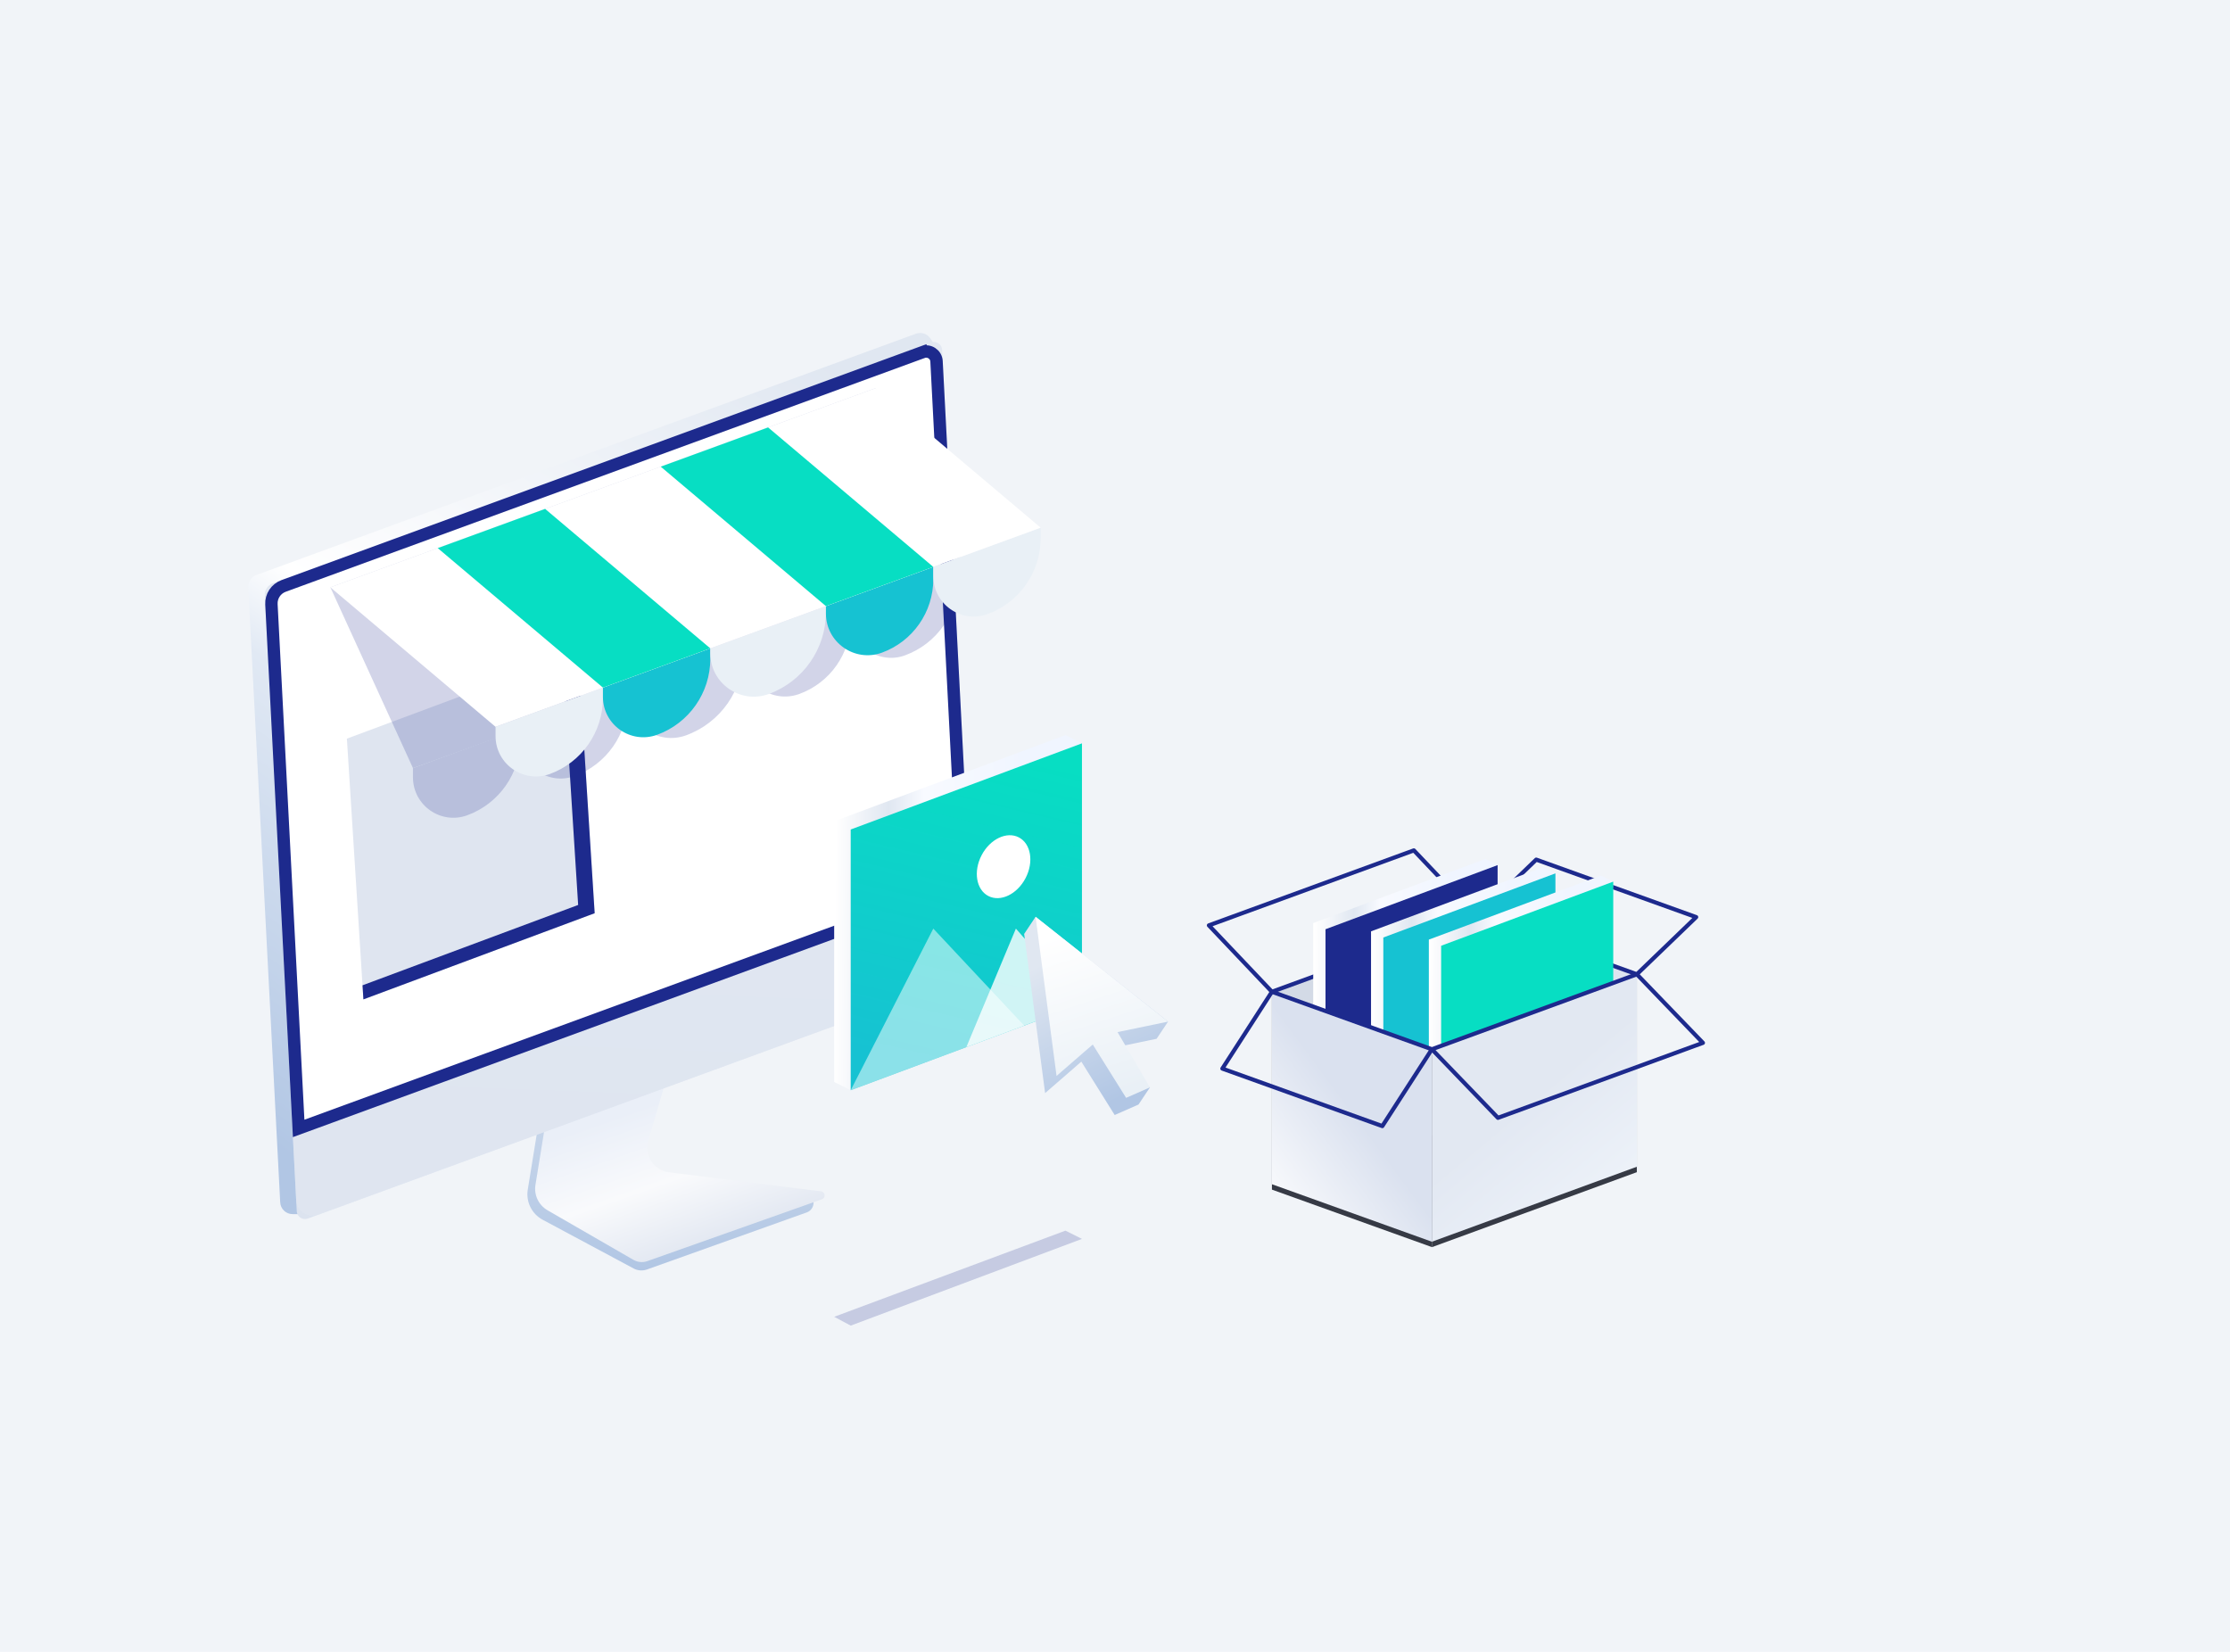 <svg width="540" height="400" viewBox="0 0 540 400" fill="none" xmlns="http://www.w3.org/2000/svg">
<rect width="540" height="400" fill="#F1F4F8"/>
<path d="M308 288.065V241.461L346.736 255.382V301.986L308 288.065Z" fill="#363A45"/>
<path d="M357.63 222L396.366 235.921L346.736 254.078L308 240.157L357.63 222Z" fill="#DDE4F0"/>
<path fill-rule="evenodd" clip-rule="evenodd" d="M357.599 222.011L308 240.157L346.735 254.078L357.599 250.104V222.011Z" fill="#D3DAE6"/>
<path d="M357.63 222L396.366 235.92L410.735 222.078L372 208.157L357.63 222Z" stroke="#1D2A8D" stroke-linejoin="round"/>
<path d="M357.63 222L342.366 205.921L292.736 224.078L308 240.158L357.63 222Z" stroke="#1D2A8D" stroke-linejoin="round"/>
<path d="M318 223.526L359.674 208L362.651 209.488L359.674 254.986L320.976 272L318 270.512V223.526Z" fill="url(#paint0_linear_1070_4767)"/>
<path d="M320.976 225.014L362.65 209.488V256.474L320.976 272V225.014Z" fill="#1D2A8D"/>
<path d="M332 225.526L373.674 210L376.651 211.488L373.674 256.986L334.976 274L332 272.512V225.526Z" fill="url(#paint1_linear_1070_4767)"/>
<path d="M334.976 227.014L376.65 211.488V258.474L334.976 274V227.014Z" fill="#16C2D2"/>
<path d="M346 227.526L387.674 212L390.651 213.488L387.674 258.986L348.976 276L346 274.512V227.526Z" fill="url(#paint2_linear_1070_4767)"/>
<path d="M348.976 229.014L390.65 213.488V260.474L348.976 276V229.014Z" fill="#07DEC3"/>
<path d="M396.366 283.843V237.239L346.736 255.396V302L396.366 283.843Z" fill="#363A45"/>
<path d="M396.366 282.526V235.921L346.736 254.079V300.683L396.366 282.526Z" fill="url(#paint3_linear_1070_4767)"/>
<path d="M308 286.763V240.159L346.736 254.079V300.684L308 286.763Z" fill="url(#paint4_linear_1070_4767)"/>
<path d="M296 258.762L308 240.158L346.736 254.079L334.736 272.683L296 258.762Z" stroke="#1D2A8D" stroke-linejoin="round"/>
<path d="M412.366 252.526L396.366 235.921L346.735 254.079L362.735 270.683L412.366 252.526Z" stroke="#1D2A8D" stroke-linejoin="round"/>
<path d="M195.359 293.586L156.671 307.403C155.607 307.783 154.432 307.696 153.436 307.162L131.404 295.359C128.769 293.948 127.321 291.019 127.8 288.068L133 256L165 244L155.049 278C153.988 281.626 156.501 285.318 160.264 285.66L194.752 288.796C196.025 288.911 197 289.979 197 291.258C197 292.303 196.343 293.235 195.359 293.586Z" fill="url(#paint5_linear_1070_4767)"/>
<path d="M199.017 290.411L156.738 305.385C155.635 305.775 154.417 305.663 153.403 305.079L132.587 293.07C130.428 291.824 129.264 289.373 129.663 286.912L135 254L167 242L156.98 276.235C155.942 279.782 158.327 283.416 161.994 283.874L198.807 288.476C199.853 288.607 200.011 290.059 199.017 290.411Z" fill="url(#paint6_linear_1070_4767)"/>
<path d="M230.009 234.756C231.201 234.303 231.977 233.146 231.942 231.871L228 86L225.31 81.965C224.541 80.812 223.084 80.335 221.783 80.811L62.08 139.239C60.844 139.691 60.047 140.897 60.115 142.212L67.852 291.156C67.935 292.75 69.252 294 70.848 294H74L230.009 234.756Z" fill="url(#paint7_linear_1070_4767)"/>
<path d="M233.92 236.761C235.156 236.309 235.953 235.103 235.885 233.788L228.141 84.705C228.071 83.361 226.72 82.468 225.456 82.931L66.08 141.239C64.844 141.691 64.047 142.897 64.115 144.212L71.859 293.295C71.929 294.639 73.28 295.532 74.544 295.069L233.92 236.761Z" fill="url(#paint8_linear_1070_4767)"/>
<path opacity="0.5" d="M235.77 231.576C235.907 234.206 234.313 236.617 231.84 237.522L77.088 294.138C74.56 295.063 71.859 293.278 71.719 290.589L70.927 275.355L234.924 215.295L235.77 231.576Z" fill="#E2E8F2"/>
<path d="M233.369 214.267L72.32 273.248L65.728 146.346C65.625 144.374 66.821 142.565 68.676 141.886L223.427 85.27L222.912 83.862L223.428 85.27C225.007 84.692 226.696 85.808 226.783 87.488L233.369 214.267Z" fill="white" stroke="#1D2A8D" stroke-width="3"/>
<path d="M84 178.863L140 158L144 221.137L88 242L84 178.863Z" fill="#DFE5F0"/>
<path fill-rule="evenodd" clip-rule="evenodd" d="M87.784 238.59L88 242L144 221.137L140 158L136.216 159.41L140 219.137L87.784 238.59Z" fill="#1D2A8D"/>
<g opacity="0.2">
<path d="M100 186V188.23C100 195.028 106.759 199.755 113.144 197.422C120.864 194.601 126 187.258 126 179.038V176.501L100 186Z" fill="#1D2A8D"/>
<path d="M126 176.501L152 167.002V169.539C152 177.759 146.864 185.102 139.144 187.923C132.759 190.256 126 185.529 126 178.731V176.501Z" fill="#1D2A8D"/>
<path d="M166.155 178.055C159.279 180.567 152 175.476 152 168.156V167.002L180 156.772V158.257C180 167.109 174.469 175.017 166.155 178.055Z" fill="#1D2A8D"/>
<path d="M193.563 168.042C186.975 170.449 180 165.571 180 158.557V156.773L206 147.274V150.258C206 158.209 201.032 165.314 193.563 168.042Z" fill="#1D2A8D"/>
<path d="M219.144 158.696C212.759 161.029 206 156.302 206 149.505V147.274L232 137.775V140.313C232 148.532 226.864 155.876 219.144 158.696Z" fill="#1D2A8D"/>
<path d="M234 137.776L212 94L80 142.224L100 186L234 137.776Z" fill="#1D2A8D"/>
</g>
<path d="M120 176V178.23C120 185.028 126.759 189.755 133.144 187.422C140.864 184.601 146 177.258 146 169.038V166.501L120 176Z" fill="#E9F0F6"/>
<path d="M146 166.501L172 157.002V159.539C172 167.759 166.864 175.102 159.144 177.923C152.759 180.256 146 175.529 146 168.731V166.501Z" fill="#16C2D2"/>
<path d="M186.155 168.055C179.279 170.567 172 165.476 172 158.156V157.002L200 146.772V148.257C200 157.109 194.469 165.017 186.155 168.055Z" fill="#E9F0F6"/>
<path d="M213.563 158.042C206.975 160.449 200 155.571 200 148.557V146.773L226 137.274V140.258C226 148.209 221.032 155.314 213.563 158.042Z" fill="#16C2D2"/>
<path d="M239.144 148.696C232.759 151.029 226 146.302 226 139.505V137.274L252 127.775V130.313C252 138.532 246.864 145.876 239.144 148.696Z" fill="#E9F0F6"/>
<path d="M252 127.776L212 94L80 142.224L120 176L252 127.776Z" fill="white"/>
<path d="M146 166.501L172 157.002L132 123.227L106 132.725L146 166.501Z" fill="#07DEC3"/>
<path d="M160 112.998L200 146.773L226 137.275L186 103.499L160 112.998Z" fill="#07DEC3"/>
<path d="M202 198.863L258 178L262 180L258 241.137L206 264L202 262V198.863Z" fill="url(#paint9_linear_1070_4767)"/>
<path opacity="0.2" d="M202 318.863L258 298L262 300L206 321L202 318.863Z" fill="#1D2A8D"/>
<path d="M206 200.863L262 180V243.137L206 264V200.863Z" fill="url(#paint10_linear_1070_4767)"/>
<ellipse cx="243.02" cy="209.868" rx="6" ry="8" transform="rotate(27.558 243.02 209.868)" fill="white"/>
<path opacity="0.5" d="M226 224.862L248 248.352L234 253.568L206 264L226 224.862Z" fill="white"/>
<path opacity="0.8" d="M246 224.862L262 243.137L248 248.352L234 253.568L246 224.862Z" fill="white"/>
<path d="M253.077 264.692L248 226.154L250.769 222L282.846 247.385L280.077 251.538L267.846 254.077L278.462 263.308L275.692 267.462L269.923 270L261.846 257.077L253.077 264.692Z" fill="url(#paint11_linear_1070_4767)"/>
<path d="M255.846 260.538L250.769 222L282.846 247.385L270.615 249.923L278.462 263.308L272.692 265.846L264.615 252.923L255.846 260.538Z" fill="url(#paint12_linear_1070_4767)"/>
<defs>
<linearGradient id="paint0_linear_1070_4767" x1="352.232" y1="208" x2="318.424" y2="207.681" gradientUnits="userSpaceOnUse">
<stop stop-color="#F0F5FF"/>
<stop offset="0.532" stop-color="#F8FAFF"/>
<stop offset="0.718" stop-color="#E0E7F1"/>
<stop offset="1" stop-color="white"/>
</linearGradient>
<linearGradient id="paint1_linear_1070_4767" x1="366.232" y1="210" x2="332.424" y2="209.681" gradientUnits="userSpaceOnUse">
<stop stop-color="#F0F5FF"/>
<stop offset="0.532" stop-color="#F8FAFF"/>
<stop offset="0.718" stop-color="#E0E7F1"/>
<stop offset="1" stop-color="white"/>
</linearGradient>
<linearGradient id="paint2_linear_1070_4767" x1="380.232" y1="212" x2="346.424" y2="211.681" gradientUnits="userSpaceOnUse">
<stop stop-color="#F0F5FF"/>
<stop offset="0.532" stop-color="#F8FAFF"/>
<stop offset="0.718" stop-color="#E0E7F1"/>
<stop offset="1" stop-color="white"/>
</linearGradient>
<linearGradient id="paint3_linear_1070_4767" x1="374" y1="263" x2="394" y2="287" gradientUnits="userSpaceOnUse">
<stop stop-color="#E2E8F2"/>
<stop offset="1" stop-color="#EDF2F9"/>
</linearGradient>
<linearGradient id="paint4_linear_1070_4767" x1="332" y1="275" x2="305" y2="295" gradientUnits="userSpaceOnUse">
<stop stop-color="#DAE1EF"/>
<stop offset="1" stop-color="white"/>
</linearGradient>
<linearGradient id="paint5_linear_1070_4767" x1="162" y1="244" x2="162" y2="308" gradientUnits="userSpaceOnUse">
<stop stop-color="#D7E1EE"/>
<stop offset="1" stop-color="#B1C6E4"/>
</linearGradient>
<linearGradient id="paint6_linear_1070_4767" x1="153" y1="269" x2="166" y2="306" gradientUnits="userSpaceOnUse">
<stop stop-color="#EAEFF8"/>
<stop offset="0.483" stop-color="#F9FAFC"/>
<stop offset="1" stop-color="#DFE5F0"/>
</linearGradient>
<linearGradient id="paint7_linear_1070_4767" x1="210" y1="94" x2="77" y2="285" gradientUnits="userSpaceOnUse">
<stop stop-color="#E0E7F1"/>
<stop offset="0.498" stop-color="white"/>
<stop offset="0.59" stop-color="#E1E9F4"/>
<stop offset="1" stop-color="#B1C6E4"/>
</linearGradient>
<linearGradient id="paint8_linear_1070_4767" x1="157" y1="118" x2="151" y2="281" gradientUnits="userSpaceOnUse">
<stop stop-color="#E2E8F2"/>
<stop offset="1" stop-color="#DCE3EF"/>
</linearGradient>
<linearGradient id="paint9_linear_1070_4767" x1="248" y1="178" x2="202.57" y2="177.571" gradientUnits="userSpaceOnUse">
<stop stop-color="#F0F5FF"/>
<stop offset="0.532" stop-color="#F8FAFF"/>
<stop offset="0.718" stop-color="#E0E7F1"/>
<stop offset="1" stop-color="white"/>
</linearGradient>
<linearGradient id="paint10_linear_1070_4767" x1="234" y1="180" x2="216" y2="256" gradientUnits="userSpaceOnUse">
<stop stop-color="#07DEC3"/>
<stop offset="1" stop-color="#16C2D2"/>
</linearGradient>
<linearGradient id="paint11_linear_1070_4767" x1="251" y1="234" x2="267.787" y2="267.605" gradientUnits="userSpaceOnUse">
<stop stop-color="#E0E7F1"/>
<stop offset="1" stop-color="#B1C6E4"/>
</linearGradient>
<linearGradient id="paint12_linear_1070_4767" x1="254" y1="227" x2="266.808" y2="265.846" gradientUnits="userSpaceOnUse">
<stop stop-color="white"/>
<stop offset="1" stop-color="#E9F0F6"/>
</linearGradient>
</defs>
</svg>
